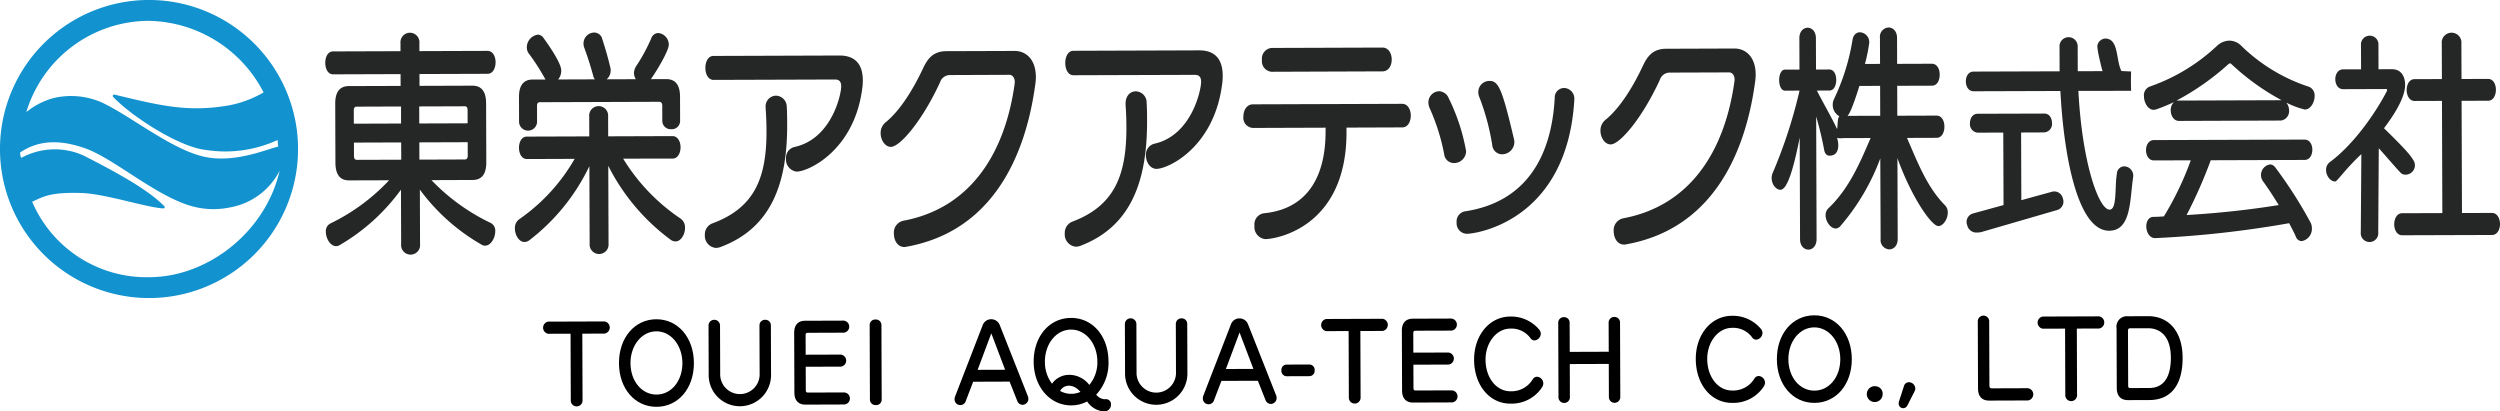 <svg xmlns="http://www.w3.org/2000/svg" width="359.916" height="59.232" viewBox="0 0 359.916 59.232">
  <g id="ヘッダーロゴ" transform="translate(-154 -57)">
    <g id="ヘッダーロゴ-2" data-name="ヘッダーロゴ" transform="translate(-27 -21)">
      <g id="グループ_20" data-name="グループ 20" transform="translate(89.77 -50.467)">
        <path id="合体_8" data-name="合体 8" d="M20544.453,23468.619l-.064-.217a1.257,1.257,0,0,1,.848-1.561l4.422-1.217-.039-10.434-3.664.012a1.221,1.221,0,0,1-1.131-1.355c0-.7.365-1.361,1.125-1.367l9.553-.029c.76-.006,1.125.66,1.131,1.355a1.217,1.217,0,0,1-1.125,1.359l-3.322.014.033,9.742,4.391-1.209a1.265,1.265,0,0,1,1.561.855l.061.211a1.259,1.259,0,0,1-.85,1.561l-10.955,3.182a2.87,2.87,0,0,1-.553.057A1.346,1.346,0,0,1,20544.453,23468.619Zm13.389-19.418-12.482.041c-.76.006-1.125-.719-1.131-1.414,0-.725.365-1.42,1.119-1.42l12.381-.041-.012-3.533a1.309,1.309,0,1,1,2.615-.014l.012,3.535,3.588-.012c-.135-.23-.6-2.391-.6-2.391a11.716,11.716,0,0,1-.176-1.168,1.207,1.207,0,0,1,1.225-1.131,1.3,1.3,0,0,1,1.049.572c.689.953.594,2.916,1.2,4.1l1.391.07s-.023,1.154-.023,1.479c.006.813.029,1.3.029,1.3l-7.592.014c.529,10.33,2.926,17.1,4.494,17.092,1.1-.006.717-3.244,1.047-5.184a1.084,1.084,0,0,1,1.072-1.047,1.345,1.345,0,0,1,1.285,1.383c0,.088-.023.148-.023.236-.484,3.27-.26,7.639-3.447,7.65C20560.385,23469.338,20558.348,23458.807,20557.842,23449.2Z" transform="translate(-20169.986 -23307.635)" fill="#252726" stroke="rgba(0,0,0,0)" stroke-miterlimit="10" stroke-width="1"/>
        <g id="グループ_19" data-name="グループ 19">
          <path id="パス_582" data-name="パス 582" d="M153.346,154.4a29.236,29.236,0,0,0,8.526,6.164,1.232,1.232,0,0,1,.658,1.189c0,.952-.621,2.078-1.458,2.08a.871.871,0,0,1-.55-.168,28.643,28.643,0,0,1-8.846-7.9l.027,7.86a1.367,1.367,0,1,1-2.722.009l-.026-7.86a28.636,28.636,0,0,1-8.792,7.958.914.914,0,0,1-.549.172c-.838,0-1.47-1.118-1.473-2.07a1.233,1.233,0,0,1,.65-1.193,28.761,28.761,0,0,0,8.458-6.222l-5.757.019q-1.964.007-1.972-2.545l-.028-8.507c-.006-1.667.645-2.52,1.954-2.525l7.458-.025-.006-1.7-9.708.033c-.76,0-1.129-.813-1.132-1.664,0-.816.361-1.634,1.12-1.637l9.709-.033,0-1.157a1.367,1.367,0,1,1,2.722-.009l0,1.157,9.813-.034c.759,0,1.155.813,1.157,1.63,0,.851-.387,1.669-1.145,1.671l-9.813.034.005,1.7,7.615-.026c1.309,0,1.966.844,1.972,2.511l.029,8.507q.008,2.553-1.955,2.559Zm-4.38-10.6-6.385.022c-.288,0-.418.172-.417.546l.007,1.906,6.8-.024Zm.018,5.173-6.8.023.007,1.939c0,.341.132.544.42.543l6.385-.021Zm9.562-4.661c0-.374-.133-.544-.421-.543l-6.542.022.008,2.451,6.961-.024Zm.015,4.628-6.961.024.009,2.484,6.542-.023c.288,0,.418-.205.417-.545Z" fill="#252726"/>
          <path id="パス_583" data-name="パス 583" d="M180.944,151.308a27.951,27.951,0,0,0,8.247,8.615,1.538,1.538,0,0,1,.659,1.358c0,.953-.6,1.942-1.355,1.945a1.23,1.23,0,0,1-.655-.2,30,30,0,0,1-9.038-10.688l.038,11.2a1.367,1.367,0,1,1-2.722.009l-.038-11.161a29.418,29.418,0,0,1-8.7,10.714,1.232,1.232,0,0,1-.654.207c-.759,0-1.364-.982-1.367-1.935a1.537,1.537,0,0,1,.649-1.363,26.727,26.727,0,0,0,7.952-8.671l-6.882.024c-.759,0-1.128-.813-1.131-1.63,0-.782.361-1.6,1.12-1.6l9-.03-.01-2.859a1.367,1.367,0,1,1,2.722-.009l.01,2.859,9.263-.032c.759,0,1.154.813,1.157,1.6,0,.817-.387,1.635-1.146,1.637Zm5.627-7.642c0-.34-.159-.544-.421-.543l-17.219.059c-.261,0-.391.2-.39.546l.008,2.348a1.3,1.3,0,0,1-2.591.009l-.012-3.641c-.006-1.668.645-2.521,1.953-2.525l1.859-.006a30.738,30.738,0,0,0-2.368-3.7,1.464,1.464,0,0,1-.317-.918,1.867,1.867,0,0,1,1.59-1.843,1.024,1.024,0,0,1,.813.474c2.524,3.5,2.553,4.449,2.554,4.687a2.029,2.029,0,0,1-.441,1.294l5.286-.018a1.363,1.363,0,0,1-.263-.577c-.318-1.19-.821-2.788-1.27-3.977a1.688,1.688,0,0,1-.107-.612,1.576,1.576,0,0,1,1.513-1.571,1.187,1.187,0,0,1,1.18.915c.45,1.36.874,2.855,1.166,4.114a1.1,1.1,0,0,1,.054.408,1.717,1.717,0,0,1-.571,1.295l4.187-.015a1.786,1.786,0,0,1-.265-.884,1.976,1.976,0,0,1,.336-1.021,25.282,25.282,0,0,0,2.159-3.989,1.086,1.086,0,0,1,.992-.752,1.663,1.663,0,0,1,1.523,1.7c0,.782-1.48,3.373-2.574,4.942l2.224-.008c1.309,0,1.966.844,1.972,2.512l.012,3.5a1.193,1.193,0,0,1-1.278,1.2,1.208,1.208,0,0,1-1.287-1.187Z" fill="#252726"/>
          <path id="パス_584" data-name="パス 584" d="M201.462,143.987a1.537,1.537,0,0,1,1.46-1.747,1.6,1.6,0,0,1,1.576,1.638c.055.854.057,1.676.06,2.465.03,8.644-2.356,15.028-9.675,17.715a2.078,2.078,0,0,1-.6.1,1.743,1.743,0,0,1-1.576-1.868,1.685,1.685,0,0,1,1.041-1.647c5.959-2.19,7.855-6.337,7.831-13.3,0-.986-.033-2.038-.115-3.155Zm-7.5-4.017c-.785,0-1.181-.851-1.184-1.738,0-.855.387-1.71,1.172-1.713l18.109-.061c2.146-.008,3.38,1.105,3.388,3.57a8.112,8.112,0,0,1-.1,1.315c-1.2,8.813-7.732,11.826-9.433,11.832a1.753,1.753,0,0,1-1.524-1.9,1.581,1.581,0,0,1,1.224-1.647c5.335-1.168,6.726-7.549,6.722-8.733,0-.755-.37-.984-.893-.982Z" fill="#252726"/>
          <path id="パス_585" data-name="パス 585" d="M228.06,139.272a1.492,1.492,0,0,0-1.488,1.026c-2.572,5.589-5.778,9.309-7.087,9.314-.837,0-1.468-.982-1.472-1.969a1.966,1.966,0,0,1,.676-1.534c2.218-1.777,4.117-5.016,5.416-7.776.728-1.568,1.562-2.49,3.394-2.5l9.787-.033c1.674-.006,3.066,1.248,3.074,3.732a6.941,6.941,0,0,1-.075,1.021c-1.48,11-6.548,21.29-18.578,23.44a.814.814,0,0,1-.288.035c-.969,0-1.5-.947-1.5-1.934a1.745,1.745,0,0,1,1.329-1.842c9.545-1.768,14.622-9.476,16.053-19.688,0-.1.026-.17.025-.273,0-.646-.344-1.054-.788-1.052Z" fill="#252726"/>
          <path id="パス_586" data-name="パス 586" d="M253.275,143.4c0-1.207.727-1.78,1.459-1.783a1.611,1.611,0,0,1,1.576,1.672c.055.872.058,1.71.061,2.515.03,8.822-2.356,15.337-9.673,18.079a2.025,2.025,0,0,1-.6.1,1.769,1.769,0,0,1-1.576-1.907,1.724,1.724,0,0,1,1.041-1.681c5.959-2.234,7.854-6.467,7.83-13.577,0-1.006-.033-2.08-.115-3.22Zm-7.5-4.1c-.786,0-1.181-.868-1.184-1.774,0-.872.386-1.745,1.172-1.748l18.108-.062c2.146-.007,3.38,1.129,3.389,3.645a8.582,8.582,0,0,1-.1,1.342c-1.2,8.993-7.731,12.068-9.432,12.074-.915,0-1.521-.968-1.524-1.941a1.611,1.611,0,0,1,1.224-1.681c5.335-1.192,6.726-7.7,6.722-8.912,0-.771-.37-1-.894-1Z" fill="#252726"/>
          <path id="パス_587" data-name="パス 587" d="M285.082,146.838l0,.588c.047,13.725-10.075,15.459-11.7,15.465a1.743,1.743,0,0,1-1.551-1.923,1.612,1.612,0,0,1,1.381-1.8c6.488-.643,8.878-5.619,8.857-11.828v-.49l-10.442.036a1.462,1.462,0,0,1-1.392-1.63c0-.882.465-1.766,1.381-1.769l21.484-.073c.811,0,1.233.846,1.236,1.695s-.413,1.7-1.224,1.7ZM274.3,138.8a1.518,1.518,0,0,1-1.392-1.695,1.549,1.549,0,0,1,1.381-1.736l15.963-.054c.889,0,1.337.845,1.34,1.727,0,.849-.439,1.7-1.329,1.7Z" fill="#252726"/>
          <path id="パス_588" data-name="パス 588" d="M300.578,151.943a1.419,1.419,0,0,1-1.434-1.271,29.59,29.59,0,0,0-2.071-6.59,2.11,2.11,0,0,1-.2-.838A1.6,1.6,0,0,1,298.4,141.6a1.57,1.57,0,0,1,1.4,1.016,28.2,28.2,0,0,1,2.5,7.61A1.734,1.734,0,0,1,300.578,151.943Z" fill="#252726"/>
          <path id="パス_589" data-name="パス 589" d="M317.874,142.947c-1.08,17.316-14.115,19.175-15.454,19.18a1.517,1.517,0,0,1-1.486-1.642A1.474,1.474,0,0,1,302.1,158.9c8.738-1.307,12.5-7.774,12.958-16.349a1.36,1.36,0,0,1,1.333-1.416,1.517,1.517,0,0,1,1.487,1.642Z" fill="#252726"/>
          <path id="パス_590" data-name="パス 590" d="M307.5,150.68a1.433,1.433,0,0,1-1.434-1.307,33.586,33.586,0,0,0-1.845-6.883,1.846,1.846,0,0,1-.165-.765,1.6,1.6,0,0,1,1.62-1.609c1.3-.005,1.825,1.2,3.507,8.335a2.5,2.5,0,0,1,.067.437A1.781,1.781,0,0,1,307.5,150.68Z" fill="#252726"/>
          <path id="パス_591" data-name="パス 591" d="M331.688,138.919a1.493,1.493,0,0,0-1.488,1.026c-2.572,5.59-5.778,9.31-7.086,9.314-.838,0-1.469-.982-1.472-1.969a1.965,1.965,0,0,1,.675-1.533c2.218-1.777,4.117-5.016,5.417-7.777.727-1.568,1.561-2.489,3.393-2.495l9.787-.034c1.675-.005,3.066,1.249,3.075,3.733a7.084,7.084,0,0,1-.075,1.021c-1.481,11-6.549,21.289-18.579,23.44a.862.862,0,0,1-.288.035c-.968,0-1.495-.948-1.5-1.935a1.743,1.743,0,0,1,1.328-1.841c9.546-1.768,14.623-9.476,16.053-19.689,0-.1.026-.17.026-.272,0-.646-.344-1.054-.789-1.053Z" fill="#252726"/>
          <path id="パス_592" data-name="パス 592" d="M361.929,151.271a31.826,31.826,0,0,1-5.723,9.717.949.949,0,0,1-.706.376c-.733,0-1.443-1.015-1.446-1.9a1.339,1.339,0,0,1,.415-1.022c2.974-2.835,4.532-6.528,6.064-10.106l-3.847.013c-.21,0-.867.088-1.047-.085.067-.245.93,2.684-1.085,2.613-.262-.009-.551-.2-.683-.712a48.872,48.872,0,0,0-1.174-4.92l.06,17.66c0,.987-.6,1.5-1.172,1.5-.6,0-1.206-.506-1.209-1.493l-.05-14.631c-1,5.073-1.885,7.507-2.774,7.51-.628,0-1.259-.779-1.262-1.663a1.734,1.734,0,0,1,.128-.715,70.37,70.37,0,0,0,3.885-11.9l-2.093.007c-.55,0-.84-.745-.843-1.528,0-.748.283-1.5.833-1.5l2.093-.007-.015-4.526c0-.987.6-1.5,1.2-1.5.575,0,1.179.506,1.182,1.493l.015,4.526,1.911-.007c.68,0,1,.746,1,1.494,0,.783-.309,1.532-.989,1.535l-1.8.006c1.159,2.242,2.317,4.211,2.9,5.536.155-.477-.012-1.893.511-1.895l5.71-.011-.014-4.308-2.983.011c-1.4,4.462-1.738,4.565-2.314,4.567a1.848,1.848,0,0,1-1.524-1.9,1.739,1.739,0,0,1,.155-.714,31.406,31.406,0,0,0,2.692-8.584c.128-.784.6-1.091,1.069-1.093a1.419,1.419,0,0,1,1.34,1.493,22.959,22.959,0,0,1-.618,3.064l2.172-.007-.013-3.743a1.335,1.335,0,0,1,1.225-1.5c.628,0,1.232.507,1.235,1.493l.013,3.744,5-.017c.759,0,1.128.778,1.131,1.561,0,.816-.361,1.6-1.12,1.6l-5,.017.014,4.308,5.653-.019c.759,0,1.128.779,1.131,1.6,0,.783-.361,1.6-1.12,1.6l-4.266.014c1.583,3.67,2.929,7.149,5.5,9.726a1.456,1.456,0,0,1,.37,1.02c0,.919-.648,1.941-1.355,1.944-1.02,0-3.94-4.308-5.895-9.78l.04,11.637c0,.987-.6,1.5-1.225,1.5a1.334,1.334,0,0,1-1.235-1.493Z" fill="#252726"/>
          <path id="パス_594" data-name="パス 594" d="M404.925,145.875c-.732,0-1.18-.752-1.183-1.509a1.593,1.593,0,0,1,.467-1.2,25.6,25.6,0,0,1-2.56,1.049,1.71,1.71,0,0,1-.366.064c-.812,0-1.391-1.035-1.394-1.948a1.329,1.329,0,0,1,.806-1.39,27.106,27.106,0,0,0,9.663-5.83,2.708,2.708,0,0,1,1.8-.794,2.467,2.467,0,0,1,1.782.782,25.016,25.016,0,0,0,9.7,5.859,1.337,1.337,0,0,1,.817,1.352c0,.914-.6,1.924-1.407,1.927a11.977,11.977,0,0,1-2.673-1,1.751,1.751,0,0,1,.4,1.1,1.355,1.355,0,0,1-1.172,1.485Zm4.579,5.663a67.467,67.467,0,0,1-3.478,7.884,130.8,130.8,0,0,0,13.263-1.432c-.79-1.289-1.552-2.452-2.262-3.426a1.543,1.543,0,0,1,1.038-2.43,1,1,0,0,1,.708.407,63.266,63.266,0,0,1,5.078,7.923,1.74,1.74,0,0,1,.212.882,1.779,1.779,0,0,1-1.459,1.832.9.9,0,0,1-.84-.627c-.29-.661-.632-1.29-.974-1.951a150.935,150.935,0,0,1-19.228,2.146h-.078c-.811,0-1.259-.878-1.262-1.7,0-.693.336-1.355,1.042-1.358.524,0,.994-.035,1.492-.068a43.987,43.987,0,0,0,3.87-8.074l-5.313.018c-.732,0-1.127-.72-1.13-1.477,0-.724.388-1.45,1.12-1.453L423,148.562c.758,0,1.127.721,1.13,1.446,0,.756-.362,1.482-1.12,1.485Zm10.2-8.644a34.185,34.185,0,0,1-7.267-5.237.248.248,0,0,0-.157-.062.334.334,0,0,0-.183.063,37.126,37.126,0,0,1-7.519,5.288Z" fill="#252726"/>
          <path id="パス_595" data-name="パス 595" d="M431.186,150.656c-2.374,2.219-3.477,3.942-3.765,3.942-.706,0-1.311-.828-1.314-1.662a1.361,1.361,0,0,1,.572-1.156c3.5-2.576,6.684-7.285,8.166-10.175a.781.781,0,0,0,.052-.193.128.128,0,0,0-.106-.128l-6.228.022c-.732,0-1.127-.7-1.129-1.439,0-.705.387-1.411,1.12-1.414l2.591-.009-.012-3.429a1.264,1.264,0,1,1,2.512-.009l.012,3.43,1.936-.007c1.309,0,1.888,1.019,1.892,2.237,0,.609-.1,2.4-3.041,6.261,3.44,3.353,3.823,3.966,4.186,4.533a1.348,1.348,0,0,1-1.181,2.149.9.9,0,0,1-.682-.35c-.656-.671-2.494-2.838-3.072-3.445l-.078,12.086a1.264,1.264,0,1,1-2.512.009Zm5.861,11.682c-.733,0-1.129-.8-1.131-1.567,0-.8.387-1.6,1.12-1.606l5.809-.02-.055-16.154-3.951.013c-.733,0-1.129-.8-1.131-1.567,0-.8.387-1.571,1.12-1.574l3.952-.013-.018-5.1a1.421,1.421,0,1,1,2.826-.01l.018,5.1,3.82-.013c.759,0,1.128.766,1.131,1.567,0,.769-.361,1.572-1.12,1.574l-3.821.013.055,16.154,4.318-.014c.759,0,1.154.8,1.157,1.6,0,.769-.387,1.572-1.146,1.575Z" fill="#252726"/>
          <g id="グループ_18" data-name="グループ 18">
            <path id="パス_596" data-name="パス 596" d="M178.264,174.743l-8.105.028a.886.886,0,0,0,.005,1.749l3.207-.011.032,9.623a.847.847,0,0,0,1.694-.006l-.033-9.623,3.206-.01a.886.886,0,0,0-.006-1.75Z"/>
            <path id="パス_597" data-name="パス 597" d="M185.714,174.429c-3.125.011-5.384,2.673-5.372,6.329s2.29,6.289,5.415,6.278,5.385-2.666,5.372-6.314S188.839,174.419,185.714,174.429Zm.037,10.844c-2.131.007-3.744-1.936-3.753-4.52-.009-2.566,1.626-4.581,3.722-4.589s3.745,2,3.753,4.563C189.482,183.311,187.882,185.266,185.751,185.273Z"/>
            <path id="パス_598" data-name="パス 598" d="M201.386,174.506a.8.8,0,0,0-.819.805l.024,6.922a2.841,2.841,0,1,1-5.677.019l-.024-6.921a.828.828,0,0,0-1.656.005l.024,7.008a4.49,4.49,0,1,0,8.976-.031l-.024-7.007A.786.786,0,0,0,201.386,174.506Z"/>
            <path id="パス_599" data-name="パス 599" d="M212.787,184.965l-5.205.017c-.242,0-.344-.053-.345-.393l-.011-3.321,5.042-.017a.871.871,0,0,0-.019-1.735l-5.029.017-.01-2.817c0-.235.094-.336.318-.337l5.179-.018a.871.871,0,0,0-.018-1.735l-5.547.019c-1.02,0-1.58.618-1.576,1.731l.029,8.608c0,1.122.568,1.738,1.588,1.734l5.61-.019a.87.87,0,0,0-.006-1.734Z"/>
            <path id="パス_600" data-name="パス 600" d="M217.277,174.466a.793.793,0,0,0-.844.806L216.469,186a.8.8,0,0,0,.85.785.786.786,0,0,0,.844-.791l-.037-10.728A.793.793,0,0,0,217.277,174.466Z"/>
            <path id="パス_601" data-name="パス 601" d="M235.17,175.292a1.321,1.321,0,0,0-1.246-.868,1.3,1.3,0,0,0-1.228.877l-3.965,10.246a.951.951,0,0,0-.073.4.823.823,0,0,0,1.611.256l1.061-2.779,5.249-.018,1.094,2.759a.838.838,0,0,0,.764.58.855.855,0,0,0,.844-.863.935.935,0,0,0-.074-.377Zm.764,6.407-3.958.013,1.945-5.2.023-.035c.01,0,.017.016.022.035Z"/>
            <path id="パス_602" data-name="パス 602" d="M250.508,185.932l-.117,0a.827.827,0,0,1-.162.012,1.7,1.7,0,0,1-1.183-.66,6.648,6.648,0,0,0,1.771-4.769c-.012-3.649-2.284-6.289-5.4-6.278s-5.385,2.666-5.372,6.314c.012,3.59,2.34,6.289,5.415,6.278a4.944,4.944,0,0,0,2.284-.565,3.18,3.18,0,0,0,2.329,1.43.968.968,0,0,0,1.1-.966A.72.72,0,0,0,250.508,185.932Zm-5.4-1.938a1.922,1.922,0,0,1,1.069.349,3.2,3.2,0,0,1,.6.542,3.286,3.286,0,0,1-2.927-.134A1.423,1.423,0,0,1,245.106,183.994Zm.315-8.076c2.117-.007,3.782,2.016,3.791,4.606a5.059,5.059,0,0,1-1.159,3.36,3.651,3.651,0,0,0-2.876-1.452,2.993,2.993,0,0,0-2.493,1.277,5.105,5.105,0,0,1-1.023-3.159C241.652,177.96,243.3,175.925,245.421,175.918Z"/>
            <path id="パス_603" data-name="パス 603" d="M261.327,174.3a.8.8,0,0,0-.818.8l.023,6.922a2.841,2.841,0,1,1-5.677.019l-.023-6.921a.828.828,0,0,0-1.656.005l.024,7.008a4.49,4.49,0,1,0,8.976-.03l-.024-7.008A.787.787,0,0,0,261.327,174.3Z"/>
            <path id="パス_604" data-name="パス 604" d="M270.912,175.171a1.322,1.322,0,0,0-1.246-.869,1.3,1.3,0,0,0-1.228.877l-3.965,10.246a.935.935,0,0,0-.073.4.822.822,0,0,0,1.61.256l1.062-2.779,5.249-.017,1.094,2.759a.834.834,0,0,0,.763.579.855.855,0,0,0,.844-.863.91.91,0,0,0-.073-.376Zm.763,6.406-3.957.014,1.945-5.2.022-.035c.01,0,.016.015.023.035Z"/>
            <path id="パス_605" data-name="パス 605" d="M279.761,180.944l-3.331.012a.759.759,0,0,0-.717.834.768.768,0,0,0,.723.843l3.331-.011a.774.774,0,0,0,.73-.849A.765.765,0,0,0,279.761,180.944Z"/>
            <path id="パス_606" data-name="パス 606" d="M290.278,174.362l-8.105.028a.886.886,0,0,0,.006,1.749l3.206-.011.033,9.623a.847.847,0,0,0,1.693-.006l-.033-9.623,3.206-.01a.886.886,0,0,0-.006-1.75Z"/>
            <path id="パス_607" data-name="パス 607" d="M300.273,184.667l-5.206.018c-.242,0-.343-.054-.345-.393l-.011-3.321,5.042-.018a.871.871,0,0,0-.019-1.735l-5.029.017-.009-2.816c0-.236.094-.337.317-.338l5.179-.017a.872.872,0,0,0-.018-1.736l-5.547.019c-1.02,0-1.579.618-1.576,1.731l.03,8.609c0,1.122.567,1.737,1.587,1.734l5.61-.019a.871.871,0,0,0-.005-1.735Z"/>
            <path id="パス_608" data-name="パス 608" d="M312.517,182.707a.732.732,0,0,0-.622.361,3.575,3.575,0,0,1-3.208,1.729c-2.037.007-3.58-1.949-3.589-4.549-.008-2.46,1.588-4.466,3.558-4.473a3.354,3.354,0,0,1,2.934,1.414.714.714,0,0,0,.555.29,1,1,0,0,0,.907-.979.936.936,0,0,0-.22-.568,5.245,5.245,0,0,0-4.181-1.892c-2.974.01-5.208,2.681-5.2,6.213.013,3.674,2.216,6.333,5.238,6.322a5.232,5.232,0,0,0,4.556-2.366,1,1,0,0,0,.169-.543A.969.969,0,0,0,312.517,182.707Z"/>
            <path id="パス_609" data-name="パス 609" d="M323.638,174.1a.8.8,0,0,0-.819.805l.014,4.2-5.613.019-.015-4.2a.787.787,0,0,0-.824-.8.8.8,0,0,0-.819.806l.037,10.756a.822.822,0,0,0,1.643,0l-.016-4.807,5.613-.019.017,4.807a.822.822,0,0,0,1.643-.006l-.037-10.757A.787.787,0,0,0,323.638,174.1Z"/>
            <path id="パス_610" data-name="パス 610" d="M344.433,182.6a.734.734,0,0,0-.623.36,3.571,3.571,0,0,1-3.208,1.729c-2.037.007-3.579-1.948-3.588-4.549-.009-2.459,1.588-4.466,3.558-4.472a3.353,3.353,0,0,1,2.934,1.413.716.716,0,0,0,.554.291,1,1,0,0,0,.907-.979.926.926,0,0,0-.219-.568,5.248,5.248,0,0,0-4.182-1.893c-2.974.01-5.207,2.682-5.2,6.214.012,3.673,2.215,6.332,5.237,6.322a5.234,5.234,0,0,0,4.556-2.366,1,1,0,0,0,.169-.544A.967.967,0,0,0,344.433,182.6Z"/>
            <path id="パス_611" data-name="パス 611" d="M352.412,173.862c-3.125.011-5.385,2.673-5.372,6.329s2.29,6.289,5.415,6.278,5.384-2.666,5.372-6.314S355.537,173.851,352.412,173.862Zm.037,10.844c-2.131.007-3.745-1.936-3.753-4.52-.009-2.566,1.626-4.581,3.722-4.589s3.744,2,3.753,4.563C356.18,182.744,354.58,184.7,352.449,184.706Z"/>
            <path id="パス_612" data-name="パス 612" d="M361.254,184.07a1.142,1.142,0,1,0,1.015,1.131A1.075,1.075,0,0,0,361.254,184.07Z"/>
            <path id="パス_613" data-name="パス 613" d="M366.041,183.492a.756.756,0,0,0-.712.578l-.7,2.16-.01.037a1.128,1.128,0,0,0-.044.267.66.66,0,0,0,.647.7.688.688,0,0,0,.616-.416l1.03-2.019a.872.872,0,0,0,.1-.407A.939.939,0,0,0,366.041,183.492Z"/>
            <path id="パス_614" data-name="パス 614" d="M383.159,184.356l-5.2.018c-.137,0-.318-.041-.32-.408l-.031-9.214a.822.822,0,1,0-1.643.006l.033,9.647c0,1.122.572,1.737,1.6,1.734l5.559-.019a.887.887,0,0,0,.007-1.764Z"/>
            <path id="パス_615" data-name="パス 615" d="M393.424,174.011l-8.105.028a.886.886,0,0,0,.006,1.749l3.206-.011.033,9.623a.847.847,0,0,0,1.693-.006l-.033-9.622,3.206-.011a.886.886,0,0,0-.006-1.75Z"/>
            <path id="パス_616" data-name="パス 616" d="M400.47,173.987l-2.926.01a1.5,1.5,0,0,0-1.6,1.731l.029,8.609c0,1.122.576,1.737,1.612,1.734l3.091-.011c3.094-.01,4.791-2.175,4.777-6.1C405.441,176.267,403.531,173.977,400.47,173.987Zm3.29,5.983c.006,1.982-.529,4.347-3.115,4.356l-2.749.009c-.141,0-.28-.027-.281-.364l-.027-7.873c0-.3.121-.366.3-.367l2.6-.008C401.468,175.719,403.747,176.126,403.76,179.97Z"/>
          </g>
          <path id="パス_617" data-name="パス 617" d="M114.808,128.569a21.456,21.456,0,1,0,19.212,19.082A21.479,21.479,0,0,0,114.808,128.569Zm-2.187,2.9a18.954,18.954,0,0,1,16.557,10.3,15.7,15.7,0,0,1-4.747,1.823c-5.992,1.091-9.958.13-16.732-1.509a.2.2,0,0,0-.193.321c2.49,2.669,9.413,7.232,13.376,7.653a18.021,18.021,0,0,0,10.314-1.434c.062.7.087.942.082.948-1.67.377-6.368,2.483-10.824,1.421-4.709-1.122-10.535-5.916-14.629-7.8a10.989,10.989,0,0,0-6.967-.587,10.841,10.841,0,0,0-3.841,2A18.483,18.483,0,0,1,112.621,131.467Zm.126,36.906a17.916,17.916,0,0,1-16.889-10.864c1.619-.721,2.532-1.4,7.136-1.258,3.354.1,9.556,2.15,11.775,2.214a.173.173,0,0,0,.13-.292c-2.486-2.613-8.032-5.464-11.611-7.305a10.093,10.093,0,0,0-8.992.324,1.385,1.385,0,0,1-.162-.777c2.007-1.345,4.84-2.206,9.394-.585,4.044,1.44,9.888,6.649,14.978,8.216a11.553,11.553,0,0,0,5.883.27,9.959,9.959,0,0,0,7.1-5.276C129.508,161.738,121.263,168.344,112.747,168.373Z" fill="#1292ce"/>
        </g>
      </g>
    </g>
  </g>
</svg>

